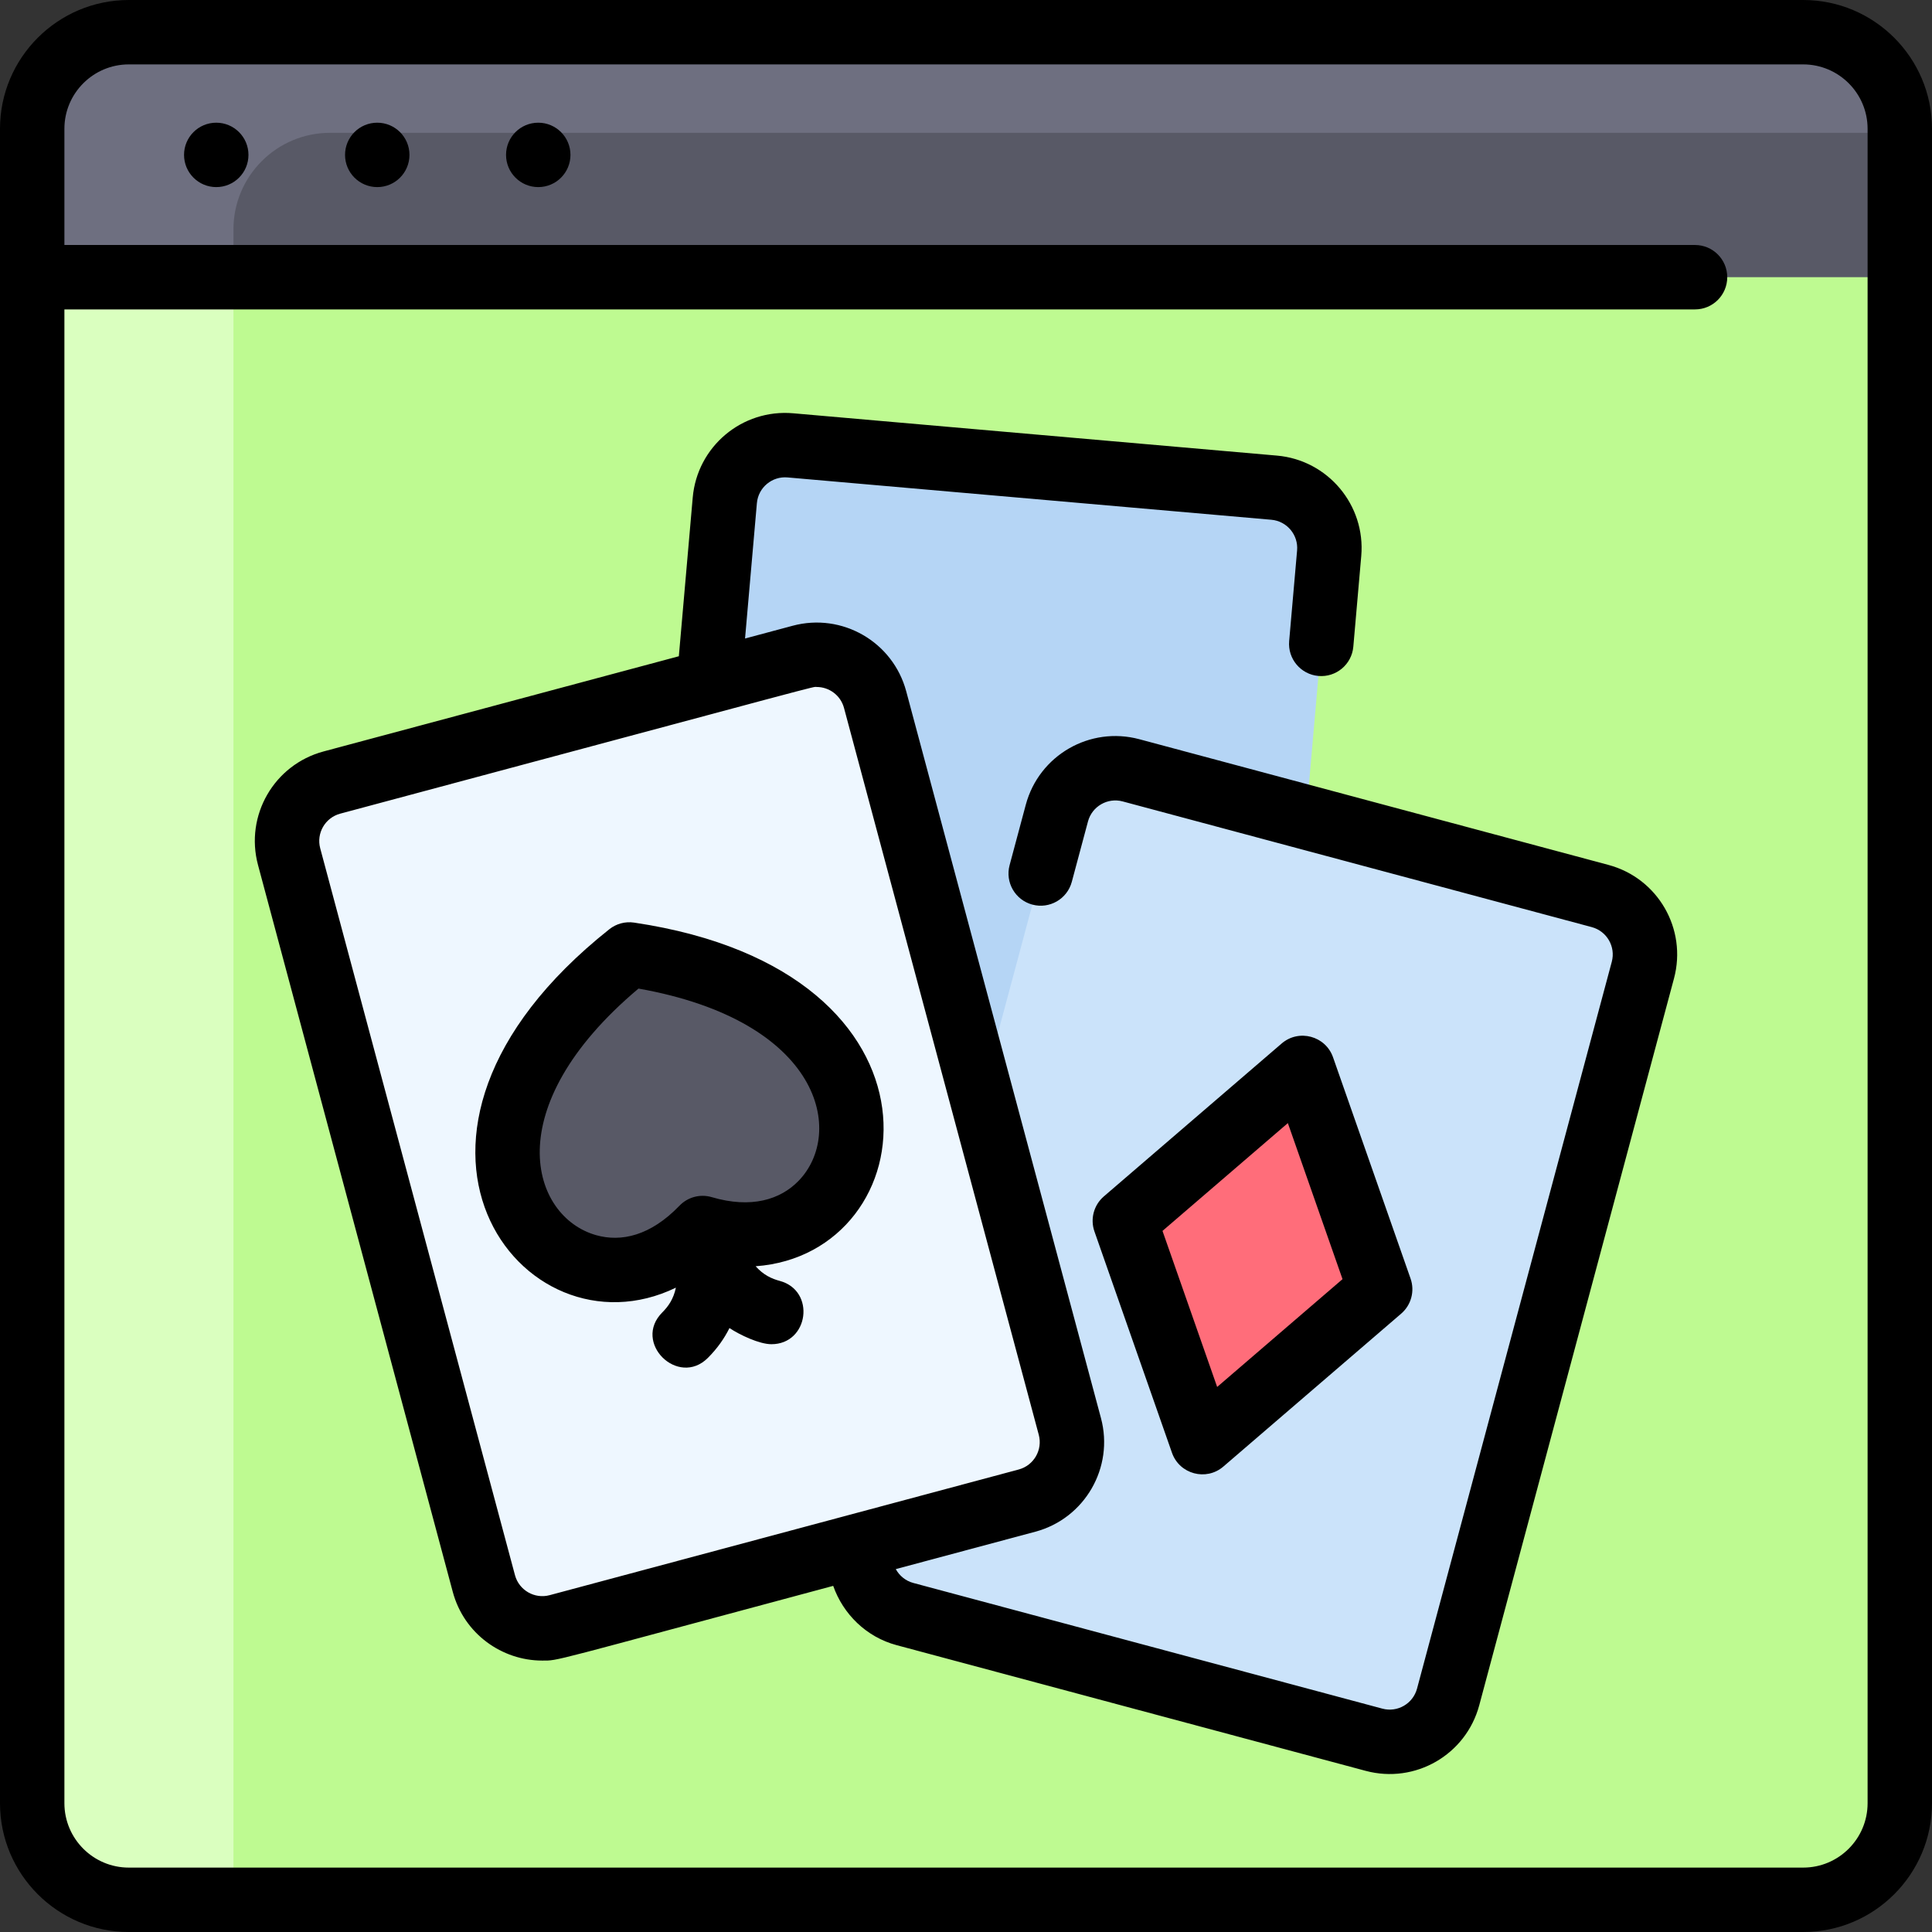 <svg id="Layer_1" enable-background="new 0 0 480 480" height="512" viewBox="0 0 480 480" width="512" xmlns="http://www.w3.org/2000/svg"><rect x="0" y="0" width="480" height="480" fill="#333333" stroke="none"/><path d="m448 8h-416c-13.25 0-24 10.75-24 24v416c0 13.25 10.75 24 24 24h416c13.25 0 24-10.75 24-24v-416c0-13.25-10.75-24-24-24z" fill="#befa91"/><path d="m58 68.87v403.13h-26c-13.25 0-24-10.75-24-24v-379.13z" fill="#daffbf"/><path d="m472 32v36.87h-464v-36.87c0-13.25 10.75-24 24-24h416c13.25 0 24 10.75 24 24z" fill="#585966"/><path d="m472 33h-390c-13.25 0-24 10.75-24 24v11.87h-50v-36.87c0-13.25 10.75-24 24-24h416c12.332 0 24 9.478 24 25z" fill="#6e6f80"/><path d="m316.56 121.16c8.27.73 14.39 8.02 13.67 16.29l-16.3 186.24c-.72 8.27-8.01 14.39-16.28 13.66l-120.2-10.51c-8.27-.73-14.39-8.02-13.67-16.29l16.3-186.24c.72-8.27 8.01-14.39 16.28-13.66z" fill="#b5d5f5"/><path d="m397.54 222.61-116.55-31.23c-8.02-2.15-16.26 2.61-18.41 10.63l-48.39 180.58c-2.14 8.02 2.62 16.27 10.64 18.42l116.54 31.22c8.02 2.15 16.27-2.61 18.41-10.63l48.39-180.57c2.15-8.03-2.61-16.27-10.63-18.42z" fill="#cbe3fa"/><path d="m323.64 265.32 19.26 54.99-44.17 37.99-19.27-54.99z" fill="#ff6d7a"/><path d="m265.81 354.4-48.39-180.58c-2.15-8.02-10.39-12.78-18.41-10.63l-116.55 31.23c-8.02 2.15-12.78 10.39-10.63 18.42l48.39 180.57c2.14 8.02 10.39 12.78 18.41 10.63l116.54-31.22c8.02-2.15 12.78-10.4 10.64-18.42z" fill="#eef7ff"/><path d="m156.36 237.13c80.13 11.92 60.89 81.11 18.21 67.96-30.39 32.72-81.65-17.57-18.21-67.96z" fill="#585966"/><g><path d="m448 0h-416c-17.645 0-32 14.355-32 32v416c0 17.645 14.355 32 32 32h416c17.645 0 32-14.355 32-32v-416c0-17.645-14.355-32-32-32zm16 448c0 8.822-7.178 16-16 16h-416c-8.822 0-16-7.178-16-16v-371.129h405.129c4.418 0 8-3.582 8-8s-3.582-8-8-8h-405.129v-28.871c0-8.822 7.178-16 16-16h416c8.822 0 16 7.178 16 16z"/><path d="m53.73 30.484c-4.456 0-8.005 3.605-8.005 8 0 4.418 3.586 8 8.005 8s8-3.582 8-8-3.582-8-8-8z"/><path d="m93.73 30.484c-4.456 0-8.005 3.605-8.005 8 0 4.418 3.586 8 8.005 8s8-3.582 8-8-3.582-8-8-8z"/><path d="m133.73 30.484c-4.456 0-8.005 3.605-8.005 8 0 4.418 3.586 8 8.005 8s8-3.582 8-8-3.582-8-8-8z"/><path d="m399.609 214.884-116.544-31.228c-12.294-3.294-24.916 3.985-28.213 16.288l-4.021 15.007c-1.144 4.268 1.389 8.654 5.657 9.798 4.268 1.142 8.654-1.389 9.798-5.657l4.021-15.007c1.003-3.747 4.865-5.98 8.616-4.974l116.545 31.228c3.756 1.007 5.98 4.859 4.974 8.616l-48.385 180.577c-1.006 3.753-4.858 5.982-8.616 4.974l-116.545-31.228c-1.912-.512-3.445-1.799-4.343-3.439l34.691-9.295c12.268-3.288 19.575-15.943 16.289-28.212l-48.386-180.577c-3.294-12.295-15.914-19.585-28.212-16.289l-11.832 3.17 2.942-33.625c.343-3.93 3.816-6.736 7.621-6.395l120.197 10.516c3.864.338 6.732 3.757 6.395 7.621l-1.97 22.52c-.385 4.402 2.871 8.282 7.272 8.667 4.407.382 8.282-2.871 8.667-7.272l1.97-22.52c1.106-12.653-8.286-23.848-20.939-24.955l-120.197-10.516c-12.704-1.105-23.847 8.27-24.956 20.939l-3.449 39.427-88.266 23.651c-12.297 3.295-19.583 15.913-16.288 28.212l48.385 180.576c2.812 10.494 12.279 17.083 22.212 17.083 4.243 0 .533.67 72.307-18.562 2.458 6.994 8.201 12.707 15.748 14.729l116.546 31.229c12.3 3.294 24.917-3.99 28.213-16.288l48.385-180.577c3.295-12.297-3.989-24.917-16.289-28.212zm-263.05 181.432c-3.75 1.006-7.612-1.228-8.616-4.974l-48.385-180.577c-1.007-3.754 1.218-7.609 4.974-8.615 124.816-33.445 117.005-31.471 118.377-31.471 3.034 0 5.925 2.011 6.784 5.217l48.386 180.576c1.004 3.747-1.229 7.613-4.975 8.617z"/><path d="m157.538 229.218c-2.192-.326-4.419.271-6.152 1.648-64.742 51.423-21.648 107.561 16.538 89.049-.605 2.886-1.938 4.709-3.36 6.129-7.511 7.499 3.911 18.706 11.306 11.321 2.354-2.351 4.094-4.858 5.363-7.413 2.568 1.705 7.422 4.012 10.421 4.012 9.298 0 11.062-13.326 2.061-15.731-1.944-.52-4.013-1.432-5.982-3.635 42.397-3.06 51.546-73.224-30.195-85.38zm40.838 64.187c-4.503 4.626-11.727 6.923-21.57 4.015-2.885-.842-5.965.012-8.004 2.144-7.212 7.481-14.468 9.066-20.69 7.31-16.147-4.56-24.721-31.614 10.52-61.267 45.585 8.101 51.322 35.906 39.744 47.798z"/><path d="m303.941 364.362 44.176-37.989c2.496-2.146 3.423-5.603 2.334-8.71l-19.263-54.987c-1.859-5.308-8.494-7.096-12.766-3.42l-44.176 37.989c-2.496 2.146-3.423 5.603-2.334 8.71l19.263 54.987c1.86 5.307 8.495 7.096 12.766 3.42zm16.024-85.331 13.582 38.77-31.147 26.785-13.582-38.77z"/></g></svg>